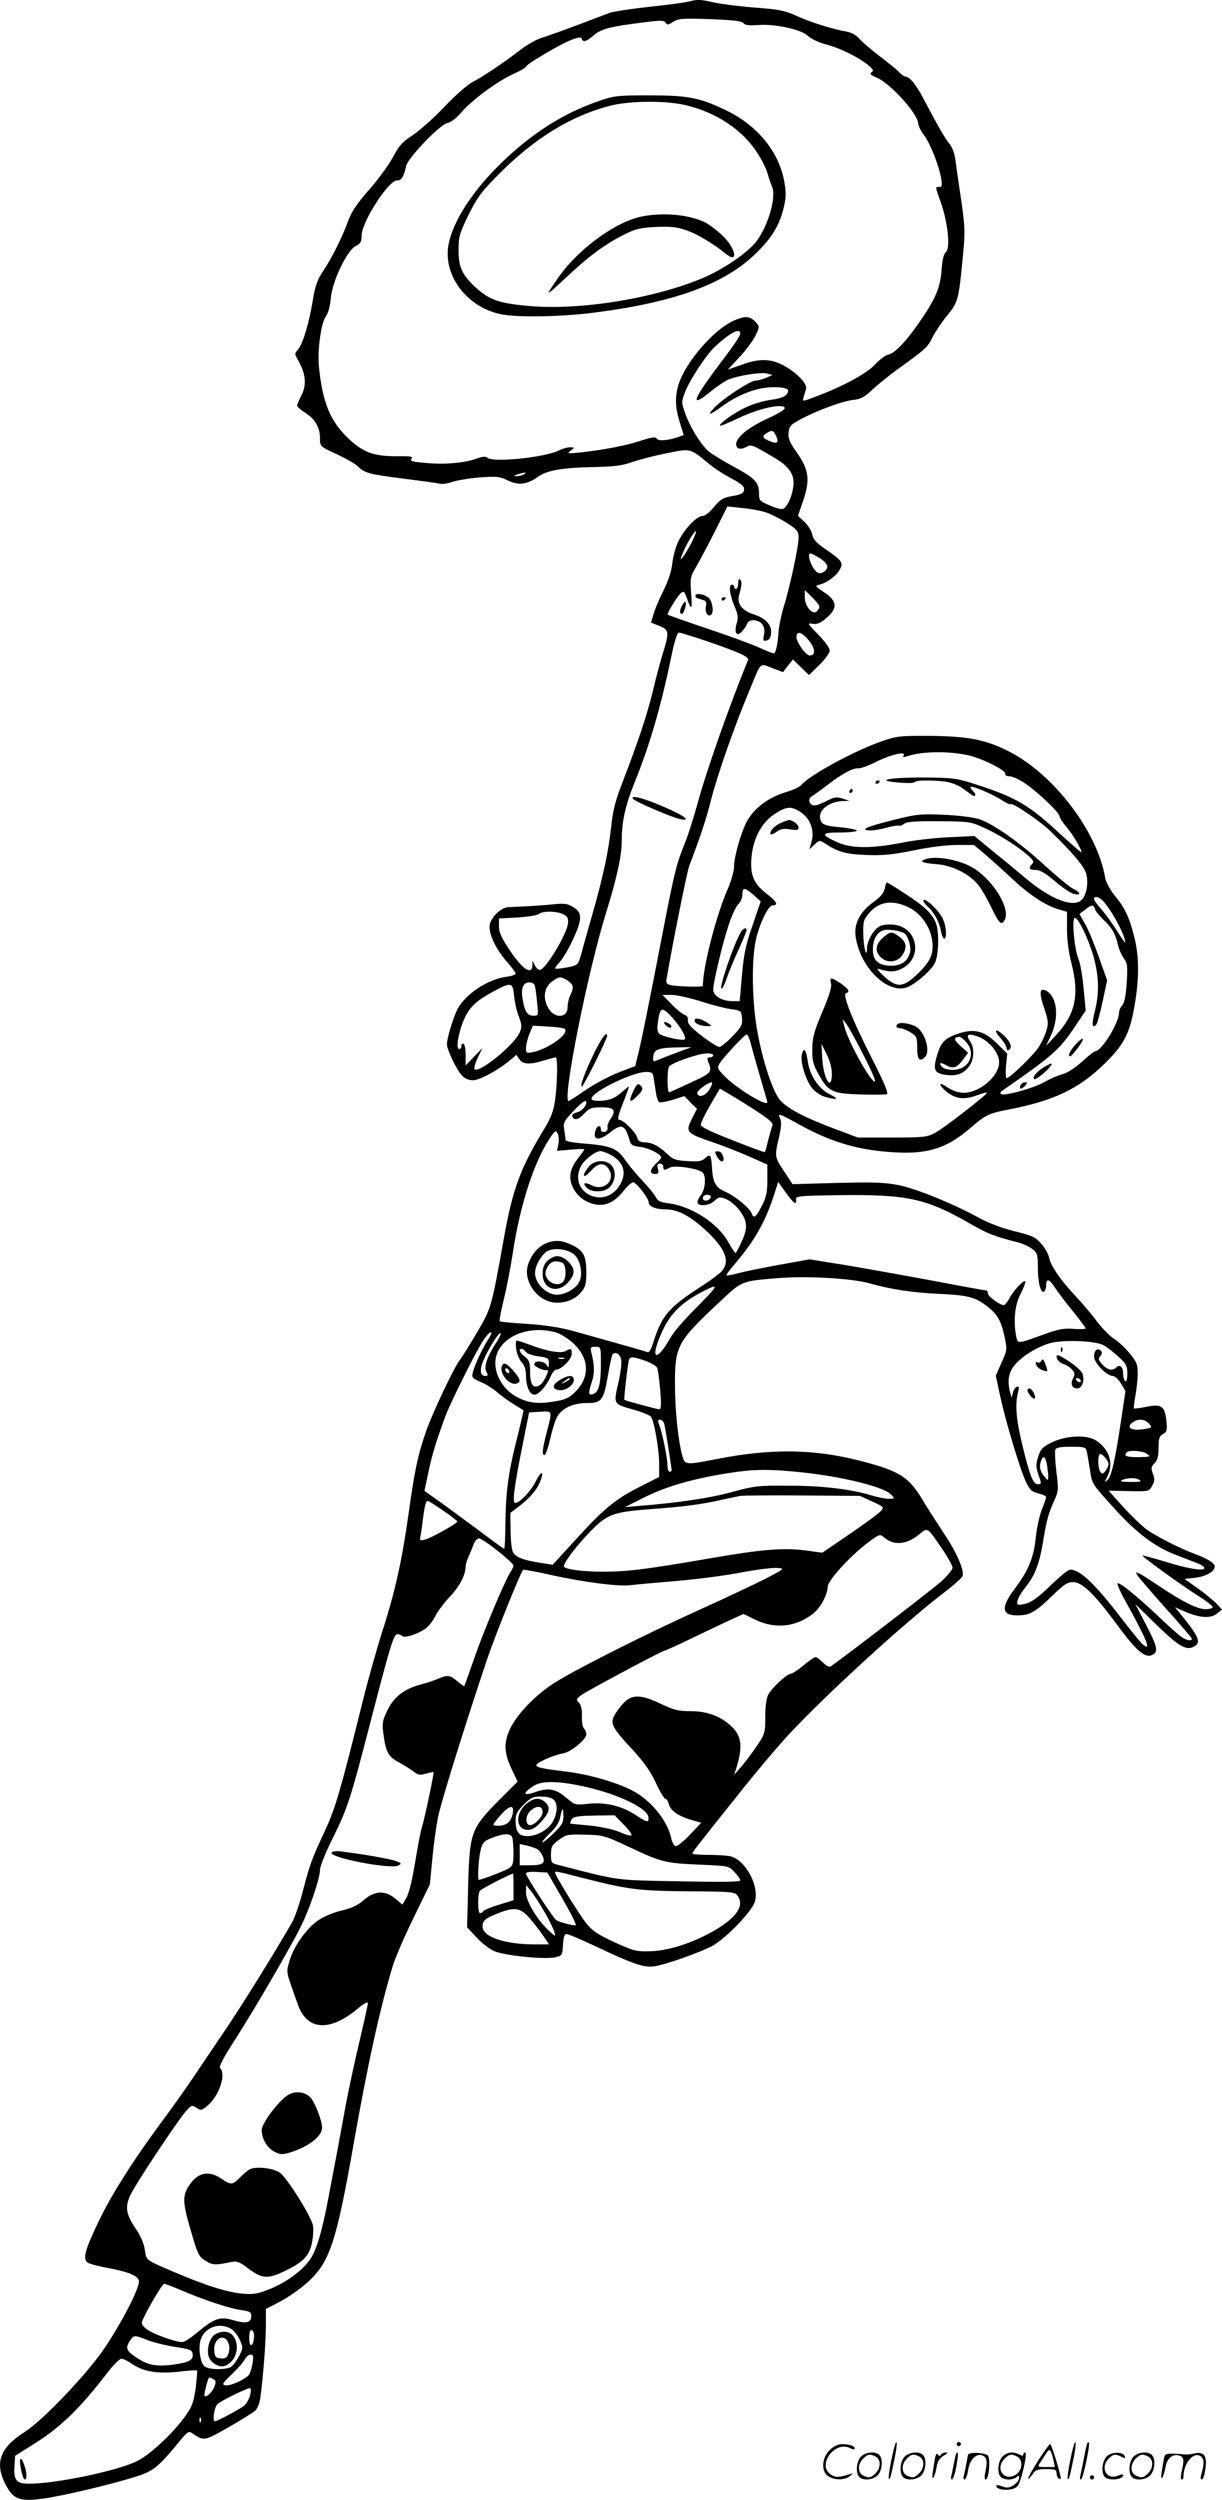 <svg version="1.0" xmlns="http://www.w3.org/2000/svg"
  viewBox="0 0 587.282 1200.576"
 preserveAspectRatio="xMidYMid meet">
<g transform="translate(-0.218,1200.806) scale(0.1,-0.1)"
fill="#000000" stroke="none">
<path d="M3309 12000 c-19 -5 -104 -16 -188 -25 -85 -9 -170 -22 -190 -29 -20
-8 -92 -35 -161 -61 -69 -26 -145 -53 -169 -60 -23 -8 -68 -33 -100 -58 -74
-57 -168 -121 -226 -152 -26 -13 -87 -67 -137 -120 -49 -52 -118 -113 -152
-136 -51 -33 -67 -52 -95 -105 -19 -36 -70 -106 -114 -156 -59 -67 -85 -106
-102 -152 -28 -77 -77 -176 -122 -243 -26 -40 -37 -70 -48 -140 -18 -110 -48
-208 -71 -234 -17 -19 -17 -21 4 -57 34 -61 38 -114 13 -162 -11 -22 -21 -45
-21 -50 0 -5 18 -21 40 -35 47 -30 70 -70 70 -122 0 -39 0 -39 80 -76 45 -21
89 -46 100 -57 34 -34 58 -40 217 -60 87 -11 168 -22 179 -25 12 -3 39 1 61 9
21 7 80 17 130 21 83 6 97 5 137 -15 51 -24 92 -19 145 19 42 30 116 43 266
46 101 2 142 8 186 24 31 11 104 30 163 42 120 24 112 26 206 -51 25 -21 73
-52 108 -70 50 -27 62 -38 60 -54 -2 -17 -13 -23 -55 -30 -45 -8 -58 -15 -89
-52 -21 -27 -44 -44 -56 -44 -28 0 -89 -65 -117 -125 -13 -27 -25 -74 -28
-104 -4 -36 -19 -83 -43 -131 -21 -41 -42 -92 -48 -114 l-11 -38 40 -16 c47
-18 48 -30 18 -128 -12 -38 -34 -120 -49 -184 -30 -122 -71 -243 -145 -436
-35 -90 -48 -139 -55 -212 -13 -122 -39 -243 -90 -422 -23 -80 -48 -168 -55
-196 -15 -51 -15 -51 -67 -62 -29 -5 -55 -8 -57 -6 -3 2 5 14 17 27 37 39 102
175 102 213 0 28 -6 38 -32 55 -29 18 -42 20 -108 13 -41 -4 -100 -8 -130 -9
-30 -2 -65 -3 -77 -4 -33 -2 -80 -47 -87 -83 -8 -40 27 -116 84 -181 22 -25
40 -49 40 -55 0 -5 -20 -12 -45 -15 -91 -13 -197 -84 -235 -157 -20 -40 -50
-139 -50 -167 0 -26 47 -124 72 -150 14 -15 33 -23 53 -23 32 0 121 48 178 96
l31 26 14 -21 c17 -25 50 -27 118 -6 27 8 52 15 57 15 10 0 8 -122 -3 -205 -8
-56 -20 -86 -59 -150 -107 -176 -145 -279 -186 -507 -62 -346 -61 -341 -132
-462 -36 -61 -72 -118 -79 -127 -25 -28 -132 -253 -164 -344 -39 -113 -55
-186 -85 -402 -31 -219 -64 -370 -125 -558 -26 -82 -69 -233 -94 -335 -106
-426 -132 -516 -178 -615 -68 -146 -76 -168 -109 -294 -16 -63 -40 -133 -53
-155 -85 -148 -243 -402 -324 -521 -52 -77 -121 -179 -154 -228 -32 -48 -96
-138 -142 -200 -146 -197 -248 -358 -313 -494 -63 -133 -74 -172 -50 -191 6
-5 48 -17 93 -25 107 -20 154 -40 154 -66 0 -43 -110 -247 -191 -356 -100
-132 -282 -319 -360 -368 -115 -73 -142 -144 -94 -243 39 -79 68 -91 182 -76
97 13 324 67 449 106 85 27 108 46 215 177 33 39 39 43 55 31 57 -38 56 -38
173 28 61 35 119 71 130 81 11 10 22 38 25 66 14 108 25 253 26 335 l0 87 69
36 c38 20 97 61 130 91 109 99 139 189 226 684 67 378 126 644 186 840 11 36
55 138 98 226 l79 162 12 123 c6 68 19 158 27 199 14 72 145 491 240 770 39
114 157 406 169 419 2 2 59 -8 126 -23 160 -36 331 -58 388 -51 25 3 124 12
220 20 96 8 237 26 313 41 75 14 154 24 175 22 37 -3 36 -3 -55 -51 -51 -26
-193 -93 -315 -148 -265 -120 -581 -279 -695 -349 -96 -60 -186 -153 -221
-228 -30 -66 -27 -117 12 -196 l26 -54 -94 -94 c-131 -133 -137 -152 -144
-409 l-5 -197 44 -47 c24 -27 63 -57 86 -67 49 -22 239 -41 293 -30 34 8 35 9
38 60 2 35 7 52 16 52 8 0 65 -24 127 -53 199 -94 246 -110 298 -102 51 8 206
62 272 95 65 34 194 166 209 215 23 77 -47 204 -121 219 -17 3 -65 6 -105 6
-41 0 -74 3 -74 6 0 7 15 27 218 281 84 106 196 239 249 295 174 187 546 527
735 672 49 37 92 75 96 84 10 26 -27 113 -87 202 -31 47 -74 114 -96 150 -73
125 -115 152 -303 201 -227 59 -433 62 -700 9 -145 -28 -149 -28 -161 18 -20
75 -34 210 -35 337 -1 188 11 210 210 396 114 108 107 104 288 119 136 11 349
-1 436 -25 107 -30 207 -45 340 -51 144 -7 176 -17 239 -70 40 -34 56 -65 72
-140 12 -57 11 -62 -16 -121 l-27 -62 21 -98 c27 -124 95 -351 124 -412 18
-38 28 -48 60 -55 20 -5 37 -13 37 -17 0 -5 -9 -32 -21 -61 -11 -29 -25 -90
-29 -136 -10 -96 -37 -160 -104 -248 -64 -86 -60 -124 15 -124 59 0 86 15 164
90 58 57 77 70 103 70 45 0 101 -54 213 -205 94 -128 136 -163 171 -144 28 15
22 40 -33 146 l-51 98 103 -101 c105 -102 142 -124 179 -104 36 19 25 46 -58
149 l-33 40 44 -19 c72 -32 127 -36 157 -12 l25 20 -25 27 c-14 15 -54 48 -90
74 l-65 46 53 6 c52 7 92 30 92 54 0 16 -33 37 -95 60 -71 26 -183 83 -231
117 -23 17 -74 65 -113 108 l-71 79 97 -2 c96 -2 97 -2 112 25 13 22 14 33 4
58 -10 27 -9 34 8 51 14 14 19 33 19 74 0 45 4 56 21 66 19 9 21 18 17 61 -7
73 -24 85 -95 70 -31 -6 -58 -10 -61 -8 -2 2 1 30 7 62 6 32 11 80 11 107 0
43 -5 55 -41 98 -22 26 -56 58 -75 69 -19 12 -55 49 -81 83 -25 34 -72 89
-103 122 -71 75 -119 145 -126 184 -4 17 -20 47 -38 66 -27 32 -43 39 -128 60
-58 14 -127 40 -170 64 -135 73 -304 141 -390 158 -67 13 -124 14 -295 10
l-212 -6 -40 61 c-46 68 -47 72 -25 164 11 49 13 74 5 91 -13 27 -6 25 93 -30
156 -86 285 -123 456 -133 161 -10 254 20 366 117 73 63 87 70 186 89 219 43
335 99 460 221 92 90 120 144 143 279 22 125 22 232 0 322 -25 100 -45 144
-94 203 -23 28 -43 65 -47 85 -36 220 -242 493 -455 605 -114 60 -200 77 -384
79 -150 1 -165 -1 -238 -27 -132 -46 -348 -164 -385 -210 -8 -9 -39 -23 -69
-32 -88 -26 -159 -79 -193 -145 -28 -54 -60 -168 -60 -212 0 -22 -13 -69 -29
-106 -57 -129 -121 -379 -121 -469 0 -6 -118 -3 -148 3 -27 5 -30 10 -26 33
35 202 98 510 108 539 57 150 80 219 106 321 29 115 112 352 185 526 57 138
47 128 108 105 l52 -20 24 31 24 30 38 -37 39 -38 50 49 c28 27 50 58 50 69 0
11 -25 46 -56 77 -52 53 -54 56 -26 51 21 -3 37 4 61 24 62 52 59 85 -11 131
-40 27 -40 27 -15 34 37 10 80 43 96 73 17 32 9 43 -70 97 -43 29 -58 46 -63
69 -3 18 -20 45 -38 62 l-31 29 18 52 c43 118 38 166 -27 257 -31 44 -39 64
-36 91 3 29 10 38 53 61 79 43 203 89 255 95 39 4 57 14 96 51 27 25 85 72
129 103 130 94 135 99 160 150 14 26 45 73 71 104 51 63 54 74 74 285 11 114
10 138 -8 265 -12 77 -24 164 -28 193 -4 33 -15 63 -29 80 -21 25 -50 75 -128
222 -32 61 -64 100 -82 100 -7 0 -20 9 -31 21 -10 11 -53 46 -94 77 -41 31
-85 69 -98 84 -14 17 -38 30 -60 34 -65 11 -175 45 -242 76 -55 25 -84 31
-191 39 -70 5 -159 16 -199 24 -79 17 -80 17 -131 5z m266 -103 c7 -10 27 -12
72 -9 82 6 208 -22 239 -53 13 -13 51 -31 85 -40 67 -17 156 -61 204 -100 24
-20 27 -26 16 -34 -11 -7 -5 -13 25 -26 65 -27 197 -173 199 -220 1 -12 13
-37 28 -56 30 -40 71 -144 82 -206 6 -36 4 -43 -9 -43 -20 0 -21 7 10 -81 32
-94 44 -214 22 -232 -11 -8 -17 -37 -21 -88 -6 -85 -31 -142 -116 -262 -60
-85 -110 -136 -140 -142 -12 -2 -42 -24 -64 -48 -42 -45 -160 -108 -291 -156
-58 -22 -58 -22 -52 -1 3 11 9 29 12 40 8 26 -51 85 -118 118 -58 28 -111 28
-192 -2 l-66 -23 56 60 c31 33 65 79 77 103 20 42 20 44 3 63 -29 32 -52 34
-110 8 -97 -45 -230 -200 -263 -306 -18 -60 -16 -108 6 -181 l19 -61 -21 -8
c-49 -18 -100 -23 -108 -10 -6 10 -22 8 -76 -9 -72 -24 -182 -45 -293 -57 -60
-6 -64 -6 -45 9 20 15 20 15 -3 16 -13 0 -35 -6 -51 -14 -67 -35 -322 -61
-347 -36 -7 7 -24 6 -53 -5 -60 -21 -156 -29 -245 -20 -62 5 -75 9 -66 20 9
10 -3 13 -62 12 -117 -1 -166 16 -237 81 -91 85 -128 173 -146 348 -8 79 10
212 34 244 11 16 20 49 23 85 6 80 77 229 119 251 24 12 29 21 29 50 0 67 134
273 173 266 17 -3 31 20 41 69 8 38 162 199 198 206 18 4 44 24 69 53 49 58
176 151 251 184 31 14 58 29 59 35 6 14 162 106 216 127 35 14 48 15 51 6 6
-19 22 -14 57 16 35 31 80 43 244 63 78 10 94 10 102 -2 7 -12 13 -11 36 4 25
16 45 18 178 13 110 -4 153 -9 160 -19z m-15 -1492 c0 -8 -35 -61 -78 -117
-149 -196 -171 -246 -69 -164 31 26 72 53 89 61 50 20 157 37 187 29 l26 -7
-30 -13 c-16 -7 -40 -13 -52 -14 -25 0 -156 -86 -197 -129 -39 -41 -25 -39 34
4 68 50 146 83 212 91 56 7 108 0 108 -14 -1 -23 -25 -36 -81 -44 -35 -4 -91
-21 -124 -37 -57 -27 -130 -79 -122 -87 2 -3 42 14 88 36 92 44 203 70 221 52
8 -8 -16 -24 -83 -55 -91 -42 -149 -90 -149 -122 0 -22 20 -28 46 -15 27 15
27 15 134 -48 78 -45 104 -86 94 -147 -8 -48 -30 -94 -49 -101 -7 -3 -36 4
-64 17 -48 20 -51 23 -51 59 0 51 -19 71 -120 126 -47 25 -99 57 -117 70 -37
28 -94 118 -119 190 -17 49 -17 53 0 98 23 60 104 183 147 222 74 67 119 90
119 59z m172 -490 c15 -33 5 -41 -32 -25 -34 14 -38 25 -12 39 25 15 31 13 44
-14z m-1212 -185 c-8 -5 -24 -9 -35 -9 -16 1 -16 2 5 9 35 11 48 11 30 0z
m1167 -184 c23 -8 67 -31 98 -50 50 -33 55 -39 55 -72 0 -42 -42 -236 -72
-333 -11 -36 -22 -88 -24 -115 -4 -63 -14 -106 -23 -106 -5 0 -37 13 -73 29
-35 16 -147 57 -249 91 -101 34 -186 64 -188 66 -5 5 46 89 63 103 13 11 17 9
26 -15 25 -71 30 -69 24 11 -6 77 -5 82 26 135 17 30 58 106 90 170 l58 116
74 -8 c41 -4 93 -14 115 -22z m-361 -143 c-13 -26 -32 -57 -40 -68 -15 -19
-16 -18 -5 10 14 40 60 118 66 112 2 -3 -7 -27 -21 -54z m612 -73 c18 -11 36
-27 39 -37 7 -19 -22 -44 -43 -36 -26 10 -59 93 -36 93 4 0 22 -9 40 -20z m2
-235 c0 -6 -5 -16 -12 -23 -20 -20 -58 24 -58 67 l0 35 35 -34 c19 -19 35 -39
35 -45z m-530 -170 c153 -53 194 -72 187 -88 -85 -205 -201 -534 -242 -686
-19 -69 -46 -155 -61 -191 -39 -97 -49 -133 -99 -390 -72 -374 -114 -581 -128
-633 l-12 -49 -79 -30 c-44 -17 -115 -55 -158 -84 -43 -30 -81 -54 -83 -54
-32 0 90 615 180 905 51 163 75 273 75 340 0 96 17 174 60 280 74 182 130 373
180 618 14 67 27 107 35 107 7 0 72 -20 145 -45z m482 4 c29 -36 30 -69 2 -69
-19 0 -64 63 -64 89 0 32 27 24 62 -20z m763 -548 c64 -14 181 -72 178 -88 -2
-8 7 -13 20 -13 13 0 43 -13 68 -29 59 -38 170 -142 173 -162 1 -9 16 -33 34
-53 29 -33 72 -106 72 -121 0 -4 -42 33 -94 80 -158 147 -219 183 -411 245
-93 30 -110 33 -245 34 -172 1 -252 -14 -130 -24 41 -4 77 -3 78 2 5 11 116
10 165 -1 20 -5 47 -16 60 -25 12 -9 32 -23 45 -32 25 -19 30 -4 6 20 -8 9
-11 16 -5 16 20 0 113 -41 148 -65 20 -13 40 -22 44 -19 11 6 143 -84 189
-129 113 -110 168 -176 174 -211 9 -45 -1 -95 -22 -118 -37 -42 -148 -1 -268
100 -38 32 -109 91 -159 131 l-90 74 -125 -6 c-69 -3 -171 -15 -228 -27 -143
-28 -242 -27 -308 4 -80 37 -77 46 15 46 45 0 81 4 81 9 0 4 -31 11 -69 15
-87 8 -100 13 -107 42 -10 41 43 83 108 85 l33 1 -34 11 c-28 9 -40 7 -75 -11
-22 -12 -49 -22 -59 -22 -26 0 -35 31 -13 44 10 6 44 31 75 54 67 53 126 84
149 80 9 -1 46 12 82 30 72 36 149 54 135 32 -6 -9 -2 -10 16 -4 74 24 194 26
294 5z m-804 -274 c45 -30 66 -86 52 -139 l-11 -39 25 23 c23 22 24 22 51 5
62 -41 98 -51 198 -55 81 -3 124 1 227 22 76 16 159 26 208 26 l82 0 56 -47
c31 -27 91 -81 134 -121 83 -77 158 -125 220 -142 l37 -11 0 -83 c0 -51 8
-113 21 -162 40 -155 20 -248 -77 -351 l-45 -48 21 44 c44 89 34 192 -20 221
-32 17 -35 -10 -9 -85 19 -58 21 -71 10 -107 -7 -23 -23 -57 -36 -77 -23 -38
-140 -151 -155 -151 -4 0 -6 27 -3 59 l6 59 -46 45 c-62 63 -109 76 -183 53
-69 -22 -89 -41 -108 -105 -21 -70 -14 -87 40 -95 53 -7 85 4 113 40 25 32 28
90 5 122 -22 32 -10 39 38 22 53 -19 102 -78 102 -123 0 -67 -93 -147 -170
-147 -26 0 -52 9 -77 25 -44 31 -49 17 -7 -19 44 -36 86 -41 148 -18 29 11 50
16 47 11 -12 -18 -208 -170 -248 -191 -39 -21 -55 -23 -207 -23 l-165 0 -115
43 c-145 55 -223 96 -259 137 -36 42 -86 194 -111 341 -24 138 -26 328 -6 425
17 78 60 169 81 169 30 0 21 18 -30 57 -64 50 -80 93 -70 185 10 85 49 156
109 196 57 38 81 40 127 9z m-227 -397 l34 -31 -39 -115 c-33 -93 -42 -138
-51 -239 l-11 -125 -34 0 c-51 0 -93 25 -93 55 0 35 45 225 76 316 14 42 34
85 44 94 11 10 20 31 20 47 0 36 11 35 54 -2z m1682 -32 c45 -51 104 -164 104
-197 0 -3 -19 23 -41 59 -23 36 -57 82 -75 103 -19 20 -34 42 -34 47 0 18 26
11 46 -12z m-41 -37 c3 -10 21 -32 40 -50 39 -35 59 -70 70 -121 4 -19 17 -48
28 -64 18 -25 19 -38 14 -118 -4 -61 -11 -96 -21 -107 -9 -10 -16 -26 -16 -37
0 -48 -84 -184 -113 -184 -5 0 -34 -22 -64 -50 -31 -28 -70 -54 -92 -60 -21
-5 -62 -23 -92 -40 -55 -30 -195 -68 -207 -56 -3 4 -2 10 4 14 250 173 278
198 358 318 l46 69 -10 105 c-5 58 -16 122 -25 143 -20 48 -33 197 -17 197 18
0 71 -114 93 -198 23 -92 24 -165 3 -250 -16 -62 -13 -85 6 -66 5 5 19 55 31
111 l22 103 -38 107 c-21 60 -50 131 -66 160 l-29 52 27 20 c32 26 40 26 48 2z
m-2555 -24 c20 -10 24 -20 22 -43 -6 -54 -109 -224 -136 -224 -7 0 -18 10 -24
23 l-11 22 0 -22 c-2 -51 -48 -21 -110 73 -39 58 -51 85 -51 113 l0 38 91 5
c50 3 96 11 102 17 15 15 86 14 117 -2z m43 -341 c4 -9 0 -28 -8 -43 -8 -15
-15 -43 -15 -61 0 -56 -67 -57 -95 -1 -26 49 -16 99 24 126 30 21 35 21 61 8
15 -8 30 -21 33 -29z m-179 -8 c3 -13 7 -49 10 -80 6 -57 6 -58 -19 -58 -27 0
-40 18 -50 73 -11 55 0 87 30 87 18 0 26 -6 29 -22z m-101 -43 c3 -31 13 -76
23 -100 14 -37 15 -49 4 -75 -25 -59 -195 -198 -217 -177 -4 4 3 29 15 55 l23
47 -41 -42 -40 -42 0 49 c0 27 -4 52 -10 55 -5 3 -10 -1 -10 -9 0 -9 -5 -16
-11 -16 -17 0 -4 79 22 139 26 61 58 92 140 136 89 48 95 47 102 -20z m894
-25 c52 -17 118 -34 146 -38 51 -7 52 -8 55 -44 3 -32 -3 -43 -46 -87 -26 -28
-55 -51 -63 -51 -8 0 -46 24 -84 53 -52 40 -69 59 -67 75 2 13 -4 22 -15 26
-11 3 -39 26 -63 51 l-44 45 43 0 c24 0 86 -14 138 -30z m-134 -79 c41 -45 71
-98 59 -105 -12 -7 -103 13 -120 26 -10 9 -13 24 -8 56 10 75 19 78 69 23z
m-517 -54 c24 -23 -77 -96 -153 -112 -30 -6 -33 -5 -33 19 0 14 7 44 16 67
l17 41 73 -4 c40 -2 76 -7 80 -11z m894 -69 c6 -24 26 -96 45 -161 19 -64 35
-119 35 -122 0 -25 -152 68 -209 128 -32 34 -33 37 -19 60 24 35 119 137 129
137 4 0 13 -19 19 -42z m1035 6 c51 -56 14 -134 -63 -134 -21 0 -43 5 -50 12
-22 22 -12 27 18 10 34 -19 51 -13 84 32 l21 28 -37 33 c-33 30 -34 41 -5 44
4 1 19 -11 32 -25z m-1395 -53 c-41 -15 -83 -32 -93 -36 -16 -7 -18 -4 -15 21
3 33 28 41 128 42 l55 1 -75 -28z m180 -11 c0 -5 -7 -10 -16 -10 -11 0 -14 -5
-10 -16 22 -56 22 -57 -80 -104 -53 -25 -101 -46 -105 -48 -11 -4 -12 108 -1
124 10 17 142 63 180 63 17 1 32 -3 32 -9z m-286 -112 c3 -18 8 -50 11 -70 3
-21 10 -40 15 -43 6 -3 35 2 65 11 l56 18 30 -31 31 -30 -21 -41 c-37 -72 -34
-75 103 -122 45 -15 120 -45 169 -66 l87 -39 0 -73 c0 -58 -5 -83 -25 -122
-29 -58 -41 -67 -50 -40 -8 25 -81 85 -128 105 -45 19 -59 44 -63 114 -4 64
-8 70 -34 46 -15 -14 -32 -17 -85 -13 -56 3 -69 8 -97 35 -42 39 -72 54 -109
55 -22 1 -31 7 -35 24 -6 24 -67 84 -85 84 -12 0 -7 20 26 103 12 31 21 57 19
57 -2 0 -19 -14 -39 -32 -27 -23 -49 -32 -84 -36 -28 -2 -51 0 -55 6 -17 27
190 131 261 132 29 0 33 -4 37 -32z m269 -50 c-19 -33 -53 -44 -60 -21 -4 12
51 53 70 53 5 0 0 -15 -10 -32z m225 -106 c64 -42 82 -58 76 -71 -4 -9 -12
-40 -20 -69 -7 -30 -14 -55 -16 -57 -2 -2 -72 24 -155 57 -108 42 -153 64
-153 75 0 9 21 51 46 95 l46 78 46 -27 c26 -15 84 -51 130 -81z m-818 42 c0
-18 -23 -43 -45 -48 -15 -4 -25 -12 -23 -18 8 -23 29 -19 57 11 26 28 35 31
85 31 62 0 71 -14 41 -58 -9 -12 -15 -29 -13 -39 2 -10 -4 -19 -14 -21 -11 -2
-18 3 -18 12 0 21 -16 21 -24 0 -20 -52 13 -59 69 -14 55 43 70 37 92 -35 7
-26 14 -31 53 -35 40 -5 99 -35 100 -51 0 -3 -11 -16 -25 -29 -30 -28 -32 -50
-5 -50 17 0 19 5 14 25 -5 19 -2 25 10 25 9 0 16 -7 16 -15 0 -18 5 -19 32 -4
23 12 132 -4 156 -23 19 -17 15 -82 -9 -112 -11 -14 -17 -30 -14 -36 11 -17
58 -11 81 11 21 19 26 20 54 9 41 -17 88 -72 96 -114 4 -26 0 -49 -19 -90 -14
-31 -28 -56 -30 -56 -3 0 -19 25 -36 55 -50 89 -176 170 -285 184 -40 5 -53
11 -62 30 -7 13 -36 49 -66 80 -29 31 -67 77 -84 102 -36 53 -71 66 -205 76
-47 4 -79 10 -79 17 0 6 -3 28 -6 48 -6 33 -2 41 41 87 43 46 65 61 65 45z
m-134 -199 l-7 -34 66 6 c36 3 65 4 65 1 0 -3 -13 -22 -30 -43 -39 -49 -47
-93 -25 -139 22 -45 64 -76 114 -83 48 -7 89 14 131 67 17 22 38 40 45 40 15
0 75 -77 75 -97 0 -19 34 -33 81 -33 57 0 113 -29 187 -95 101 -92 126 -155
81 -204 -12 -13 -65 -51 -118 -85 -133 -87 -170 -130 -207 -249 -14 -44 -21
-56 -33 -52 -15 6 -89 27 -351 100 -65 18 -136 29 -223 35 -71 4 -131 10 -133
13 -3 2 6 49 19 103 14 55 32 151 42 214 35 240 106 458 188 574 18 25 21 26
29 11 6 -9 7 -32 4 -50z m247 -51 c67 -34 84 -89 47 -149 -75 -121 -251 -32
-185 94 15 29 69 71 93 71 7 0 27 -7 45 -16z m888 -233 c6 -2 9 5 7 15 -3 18
8 19 192 22 342 5 431 -14 647 -138 81 -47 115 -60 229 -89 23 -6 53 -20 68
-32 24 -19 26 -27 26 -89 0 -73 14 -125 30 -115 5 3 10 17 10 31 0 35 16 30
43 -13 14 -21 52 -72 86 -113 33 -41 61 -78 61 -82 0 -3 -26 -4 -57 -2 -47 4
-74 -1 -143 -26 -130 -47 -126 -47 -134 -10 -14 72 -7 149 19 200 14 27 25 55
25 62 0 18 -55 -38 -76 -78 -10 -19 -23 -34 -28 -34 -18 0 -76 42 -76 56 0 8
-3 14 -6 14 -4 0 -127 22 -273 50 -146 27 -336 61 -422 75 l-156 25 -139 -25
c-77 -14 -166 -32 -198 -40 -32 -9 -61 -14 -63 -12 -2 2 14 24 35 48 97 113
149 202 192 332 l22 69 35 -49 c18 -26 39 -50 44 -52z m-403 27 c-7 -19 -38
-22 -38 -4 0 10 9 16 21 16 12 0 19 -5 17 -12z m11 -445 c-7 -10 -50 -55 -95
-100 -45 -45 -95 -103 -110 -130 -74 -130 -101 -98 -34 42 36 74 86 124 170
170 73 39 88 43 69 18z m-755 -204 c21 -6 58 -29 82 -51 77 -71 83 -158 16
-229 -29 -31 -48 -41 -91 -49 -87 -16 -133 -12 -189 16 -81 40 -127 133 -103
206 31 93 160 142 285 107z m-324 -31 c-28 -42 -67 -125 -75 -160 -7 -26 -3
-29 37 -47 25 -10 60 -32 79 -49 19 -16 54 -42 79 -57 25 -15 46 -29 48 -30 1
-1 -14 -67 -34 -146 -40 -160 -52 -253 -53 -411 -1 -60 -3 -108 -6 -108 -3 0
-51 35 -108 78 -57 42 -142 105 -189 139 l-86 61 20 94 c18 85 36 143 82 268
24 63 140 297 176 353 16 26 35 47 41 47 6 0 1 -15 -11 -32z m39 -15 c-46 -70
-62 -118 -50 -142 10 -17 9 -21 -4 -21 -25 0 -29 27 -10 73 20 51 76 140 83
133 3 -3 -6 -23 -19 -43z m2916 -15 c17 -9 49 -34 73 -56 37 -34 42 -44 42
-81 0 -26 -4 -40 -10 -36 -5 3 -10 19 -10 35 0 33 -16 48 -33 31 -18 -18 -42
-13 -67 14 -19 21 -21 27 -10 40 9 11 10 19 2 27 -15 15 -32 1 -32 -29 0 -30
61 -93 90 -93 10 0 27 -16 40 -37 l21 -36 -21 -141 c-30 -199 -46 -266 -65
-285 -16 -15 -16 -14 -1 16 32 63 9 133 -56 174 -46 28 -144 23 -213 -11 -42
-21 -52 -32 -63 -67 -12 -37 -12 -49 1 -88 15 -43 15 -45 -3 -45 -23 0 -39 41
-75 190 -29 120 -35 192 -21 249 7 27 6 33 -5 29 -7 -2 -16 -15 -19 -29 l-6
-24 -7 25 c-15 57 -8 98 24 135 36 41 100 81 162 101 57 19 221 14 262 -8z
m-2415 -92 c0 -91 -10 -133 -35 -142 -25 -10 -27 1 -10 53 16 45 15 83 -2 151
-4 19 -1 22 21 22 26 0 26 0 26 -84z m98 18 c2 -17 -4 -61 -12 -98 -26 -112
-28 -110 64 -136 44 -12 84 -28 90 -35 16 -19 40 -158 40 -229 l0 -61 -92 -47
c-115 -57 -174 -105 -311 -256 l-109 -119 -56 9 c-84 13 -121 27 -134 51 -7
12 -12 60 -12 106 l-1 83 35 27 c54 40 90 81 106 119 24 57 9 61 -19 6 -25
-49 -77 -104 -99 -104 -15 0 -4 81 35 275 l32 160 53 3 c61 4 59 7 32 -98 -22
-83 -24 -110 -11 -110 5 0 17 33 26 72 9 40 23 88 32 106 21 45 77 72 147 72
70 0 79 13 100 133 8 48 18 92 21 98 13 21 40 4 43 -27z m115 -1 c27 -10 52
-24 57 -33 4 -8 11 -57 15 -108 6 -69 5 -92 -5 -92 -9 0 -159 40 -167 45 -4 2
17 178 22 193 6 16 21 15 78 -5z m92 -305 c6 -26 35 -209 35 -220 0 -5 -4 -8
-10 -8 -5 0 -10 13 -10 29 0 35 -24 155 -39 194 -8 22 -8 27 4 27 8 0 17 -10
20 -22z m2329 3 c17 -19 16 -20 -29 -27 -56 -8 -82 8 -51 32 27 20 60 18 80
-5z m-299 -133 c3 -13 9 -52 15 -86 11 -72 6 -65 119 -190 107 -118 195 -184
296 -222 44 -17 92 -36 108 -42 15 -6 27 -15 27 -21 0 -16 -84 -2 -194 33 -55
16 -101 29 -103 27 -4 -4 196 -149 280 -201 31 -20 57 -41 57 -46 0 -6 -15
-10 -34 -10 -39 0 -110 35 -217 107 -41 27 -84 55 -97 62 -21 11 -23 11 -14
-6 6 -10 67 -81 136 -158 69 -77 126 -143 126 -147 0 -13 -24 -9 -50 9 -14 9
-63 53 -110 98 -104 98 -193 170 -197 158 -2 -5 16 -46 41 -90 101 -182 123
-238 81 -203 -9 7 -53 61 -98 119 -132 173 -204 241 -252 241 -9 0 -50 -34
-93 -75 -50 -50 -89 -79 -114 -87 -21 -6 -41 -9 -44 -5 -10 10 5 43 38 84 44
55 66 113 83 217 17 104 25 133 54 198 20 44 21 53 10 138 -6 50 -8 98 -5 106
4 10 24 14 75 14 65 0 71 -2 76 -22z m291 -13 c17 -13 14 -14 -43 -15 -58 0
-73 6 -56 23 12 13 79 7 99 -8z m-186 -49 c0 -7 -7 -21 -15 -32 -13 -16 -16
-17 -25 -4 -11 17 -13 73 -3 84 9 8 43 -30 43 -48z m-296 -3 c3 -21 6 -47 6
-58 -1 -19 -2 -19 -20 4 -20 24 -25 47 -14 75 10 27 21 18 28 -21z m-1198 -34
c201 -19 415 -71 449 -109 18 -20 18 -20 -11 -20 -16 0 -51 7 -79 15 -100 31
-239 48 -400 48 -150 1 -167 -1 -277 -31 -107 -29 -255 -51 -443 -66 l-70 -6
100 50 c104 51 234 88 402 114 111 18 191 19 329 5z m1644 -39 c11 -7 -3 -10
-45 -9 -43 0 -54 3 -40 9 27 12 67 12 85 0z m-1286 -103 c57 -26 58 -28 41
-46 -9 -11 -76 -60 -149 -110 l-132 -90 -80 11 c-107 14 -214 5 -460 -38 -301
-52 -396 -64 -514 -64 -95 0 -173 10 -187 23 -9 9 47 86 113 156 91 97 117
107 299 121 165 12 247 23 345 45 36 8 76 16 90 19 14 2 149 3 300 2 l275 -2
59 -27z m-2062 -44 c38 -25 68 -49 68 -52 -1 -10 -125 -79 -155 -87 -26 -6
-27 -5 -21 22 3 16 8 52 11 79 8 62 14 85 23 85 4 0 37 -21 74 -47z m2397
-182 c28 -41 51 -82 51 -92 0 -9 -24 -38 -52 -64 -40 -36 -438 -342 -532 -409
-8 -6 -21 0 -39 18 -14 14 -30 26 -35 26 -6 0 -32 -18 -58 -40 -27 -22 -54
-40 -61 -40 -18 0 -92 -68 -109 -101 -9 -18 -14 -58 -14 -107 0 -76 -2 -82
-40 -138 -22 -33 -55 -77 -74 -99 l-35 -40 15 49 c23 81 19 130 -16 170 -50
56 -121 86 -206 86 -62 0 -83 5 -145 35 -96 46 -140 47 -181 3 -16 -17 -36
-44 -44 -60 -20 -38 -8 -60 91 -166 54 -59 86 -105 110 -158 19 -41 39 -74 44
-74 6 0 13 -11 17 -25 8 -32 46 -59 108 -77 l48 -14 -55 -58 c-30 -32 -61 -56
-68 -54 -8 3 -16 18 -20 34 -17 86 -96 184 -186 232 -76 40 -211 79 -321 92
-115 14 -142 20 -142 31 0 12 84 49 127 56 38 6 113 67 113 92 0 9 -5 22 -12
29 -6 6 -10 32 -9 58 1 31 -4 53 -14 64 -15 16 -14 19 12 38 31 22 387 212
397 212 4 0 60 25 124 56 64 31 149 71 187 89 l70 32 60 -29 c94 -44 191 -34
273 29 36 27 71 92 72 130 0 31 110 151 199 217 47 35 53 37 69 23 48 -44 112
-38 174 14 39 32 36 34 107 -70z m-2135 -11 c42 -33 76 -65 76 -70 0 -6 -7
-21 -15 -33 -27 -41 -132 -291 -175 -417 -24 -69 -45 -127 -46 -129 -2 -2 -17
8 -34 23 -36 30 -47 31 -92 12 -18 -8 -54 -20 -81 -27 -79 -20 -131 -59 -162
-123 -24 -48 -27 -64 -21 -109 12 -93 23 -115 74 -142 26 -14 58 -34 72 -45
21 -17 31 -18 59 -10 19 5 36 9 37 7 3 -3 -43 -223 -55 -260 -6 -18 -17 -75
-26 -127 -22 -135 -35 -191 -53 -222 l-16 -27 -29 25 c-55 46 -103 44 -162 -7
-23 -21 -56 -36 -99 -46 -36 -8 -85 -28 -111 -45 -58 -38 -121 -126 -141 -196
-17 -59 -20 -45 41 -214 44 -122 153 -128 286 -17 31 26 49 36 49 26 0 -8 -18
-88 -39 -178 -22 -90 -51 -227 -66 -304 -14 -77 -35 -189 -46 -250 -12 -60
-29 -153 -39 -205 -30 -158 -57 -249 -87 -292 -38 -55 -114 -111 -196 -144
-59 -23 -78 -26 -132 -21 -73 7 -175 39 -325 103 -140 60 -134 55 -142 108 -4
30 -20 67 -43 100 -52 76 -55 112 -15 183 43 76 203 316 247 371 34 41 36 42
58 28 22 -15 26 -14 55 10 56 48 90 150 60 180 -7 7 17 52 74 140 91 142 254
421 311 534 44 86 95 237 95 278 0 17 28 86 65 160 66 132 84 189 169 517 108
417 120 455 140 455 7 0 16 -4 21 -9 12 -11 78 10 114 37 14 10 34 36 45 58
10 21 42 64 71 95 47 50 75 103 75 146 0 7 6 27 14 45 8 18 19 45 25 61 6 15
17 27 25 27 8 0 49 -27 90 -60z m383 -1125 c169 -32 335 -106 341 -153 4 -30
-4 -28 -67 13 -66 42 -143 59 -225 50 -59 -6 -62 -5 -101 28 -52 45 -87 51
-152 28 -58 -20 -61 -6 -7 30 36 23 102 25 211 4z m-112 -72 c20 -19 15 -71
-10 -110 -23 -35 -75 -63 -117 -63 -43 0 -58 19 -58 76 0 29 8 44 39 75 34 34
45 39 84 39 29 0 52 -6 62 -17z m-199 -65 c-8 -40 -30 -58 -69 -58 -26 0 -28
2 -16 18 59 77 96 95 85 40z m244 -13 c0 -29 -8 -44 -46 -80 -25 -25 -50 -45
-55 -45 -5 0 11 19 35 43 31 29 46 54 51 80 9 47 15 47 15 2z m290 -40 c24
-24 41 -48 37 -51 -3 -4 -30 3 -58 16 -31 13 -89 25 -143 31 -50 4 -92 9 -93
9 -1 0 0 6 3 14 8 20 25 23 124 25 l86 1 44 -45z m-536 -61 c3 -9 6 -42 6 -75
0 -50 -3 -61 -23 -74 -19 -12 -131 -55 -144 -55 -6 0 -2 85 6 128 10 52 17 59
67 77 52 19 81 18 88 -1z m561 -46 c157 -74 175 -78 340 -85 139 -6 140 -6
167 -36 16 -16 28 -34 28 -40 0 -7 -93 -8 -292 -4 -316 6 -282 1 -580 78 -36
9 -38 11 -38 52 1 37 5 45 38 69 35 26 43 27 127 25 86 -2 95 -5 210 -59z
m-442 -10 c10 -5 22 -21 28 -35 13 -34 -1 -43 -63 -43 l-48 0 0 51 0 51 33 -7
c17 -4 40 -12 50 -17z m122 -238 c40 -69 69 -126 64 -128 -9 -4 -80 15 -94 25
-16 12 -145 210 -145 223 0 7 18 10 52 8 l51 -3 72 -125z m94 100 c219 -56
270 -63 510 -65 206 -1 225 -3 237 -20 36 -49 -3 -107 -117 -172 -103 -58
-216 -94 -303 -96 -65 -2 -80 2 -170 43 -80 37 -106 54 -136 91 -35 44 -150
230 -150 243 0 9 1 9 129 -24z m-329 -44 l0 -64 -69 -21 c-39 -12 -73 -26 -76
-31 -3 -6 -10 -10 -16 -10 -11 0 -12 90 -1 107 6 9 143 80 160 83 1 0 2 -29 2
-64z m150 -122 c23 -40 44 -83 47 -96 6 -22 4 -21 -26 7 -57 52 -111 143 -111
184 l1 36 23 -29 c13 -16 43 -62 66 -102z m-78 -22 c19 -21 49 -59 67 -85 l32
-47 -69 0 c-138 0 -245 34 -250 81 -4 31 11 44 75 69 76 30 105 26 145 -18z
m-1669 -1793 c107 -46 233 -88 288 -95 42 -6 49 -10 49 -29 0 -32 -25 -38 -86
-20 -65 19 -91 10 -174 -59 -30 -25 -62 -46 -72 -46 -31 0 -136 37 -168 60
-21 15 -29 27 -25 39 16 43 97 181 106 181 6 0 42 -14 82 -31z m236 -183 c15
-8 35 -32 45 -54 17 -38 17 -40 -3 -80 -12 -23 -30 -46 -40 -52 -28 -14 -104
-13 -125 3 -23 17 -33 97 -17 135 22 54 86 76 140 48z m114 -41 c-4 -49 -23
-54 -23 -6 0 30 4 41 13 38 6 -2 11 -17 10 -32z m-513 -15 c28 -11 88 -26 133
-33 71 -10 82 -15 85 -33 4 -30 -15 -41 -92 -52 -82 -11 -123 -3 -177 33 -49
32 -55 46 -34 79 21 31 21 31 85 6z m506 -112 c-4 -23 -12 -48 -18 -56 -19
-22 -88 -53 -111 -50 -20 4 -17 9 29 53 29 28 57 60 63 73 7 12 19 22 28 22
13 0 14 -7 9 -42z m-588 3 c57 -41 123 -54 224 -44 51 6 95 9 97 7 2 -2 -1
-39 -6 -83 -9 -63 -17 -89 -44 -127 -55 -83 -178 -198 -241 -227 -99 -47 -389
-107 -515 -107 -63 0 -76 16 -71 87 l3 47 81 51 c134 82 231 176 366 353 27
34 55 62 63 62 9 0 28 -9 43 -19z m401 -80 c12 -8 12 -14 2 -39 -11 -25 -39
-50 -46 -40 -4 7 17 88 23 88 4 0 13 -4 21 -9z m176 -73 c-4 -18 -16 -41 -28
-52 -20 -17 -130 -76 -142 -76 -13 0 -3 69 13 83 16 15 138 75 155 76 5 1 6
-14 2 -31z m-238 -130 c-3 -8 -6 -5 -6 6 -1 11 2 17 5 13 3 -3 4 -12 1 -19z
M2872 11520 c-165 -58 -311 -151 -455 -289 -139 -134 -233 -276 -258 -391 -32
-149 83 -306 250 -341 76 -16 280 -13 435 6 382 47 624 132 776 272 85 79 125
141 147 227 14 58 14 77 4 134 -26 143 -131 270 -283 342 -127 60 -178 70
-368 70 -157 0 -169 -2 -248 -30z m421 -16 c146 -33 274 -116 346 -226 23 -34
46 -81 52 -103 6 -22 16 -50 21 -62 23 -48 -17 -189 -76 -266 -41 -53 -160
-134 -258 -175 -237 -99 -595 -156 -837 -133 -138 12 -187 29 -250 86 -68 62
-85 99 -85 181 0 66 4 80 48 170 43 87 62 112 155 205 166 165 339 271 524
319 93 24 261 26 360 4z M3090 10969 c-127 -24 -307 -155 -404 -293 -67 -96
-65 -96 30 -7 111 105 189 163 279 209 61 31 81 36 160 40 72 3 101 0 146 -16
53 -18 131 -65 191 -114 61 -49 46 29 -18 89 -24 23 -61 51 -81 62 -76 38
-199 50 -303 30z M3550 9207 c0 -15 -4 -27 -10 -27 -5 0 -10 5 -10 10 0 6 -4
10 -10 10 -17 0 -11 -48 11 -101 18 -41 20 -56 12 -84 -14 -45 -1 -67 25 -40
10 11 21 28 25 38 8 22 49 22 71 -1 11 -14 14 -28 10 -51 -6 -29 -4 -33 12
-29 13 2 20 13 22 35 4 40 -28 74 -88 92 -23 7 -47 23 -57 37 -14 23 -15 32
-4 72 8 31 9 48 1 56 -7 7 -10 2 -10 -17z M3345 9150 c-3 -5 1 -12 9 -15 9 -3
23 -7 31 -10 10 -3 14 -12 10 -27 -7 -30 10 -57 26 -41 13 13 4 67 -14 81 -21
16 -55 23 -62 12z M3470 9129 c0 -5 5 -7 10 -4 6 3 10 8 10 11 0 2 -4 4 -10 4
-5 0 -10 -5 -10 -11z M3281 9102 c-13 -25 -14 -42 -2 -42 10 0 25 50 17 57 -2
3 -9 -4 -15 -15z M3044 8172 c8 -13 190 -91 228 -98 58 -11 14 20 -93 65 -90
38 -147 52 -135 33z M2861 6958 c-46 -95 -74 -168 -62 -168 7 0 121 228 121
243 0 25 -23 -4 -59 -75z M4210 8249 c0 -5 5 -7 10 -4 6 3 10 8 10 11 0 2 -4
4 -10 4 -5 0 -10 -5 -10 -11z M4085 8210 c-3 -5 -1 -10 4 -10 6 0 11 5 11 10
0 6 -2 10 -4 10 -3 0 -8 -4 -11 -10z M4288 8068 c-122 -30 -160 -48 -100 -48
15 0 50 6 79 14 28 8 54 11 57 9 3 -3 13 0 22 8 13 11 53 14 168 13 146 -1
153 -2 217 -31 74 -34 157 -86 209 -131 28 -24 33 -33 23 -43 -20 -20 -15 -29
16 -29 21 0 48 -15 93 -54 35 -30 76 -58 91 -61 35 -9 35 7 0 23 -16 6 -77 57
-138 112 -124 114 -247 200 -317 224 -28 9 -99 18 -170 21 -114 5 -132 3 -250
-27z M3753 8055 c-17 -7 -36 -23 -43 -34 -13 -25 -3 -27 28 -5 16 11 34 14 62
9 32 -5 40 -4 40 9 0 14 -29 36 -47 36 -4 -1 -22 -7 -40 -15z M4445 7880 c-26
-10 -9 -17 67 -23 69 -7 148 -46 190 -97 16 -19 44 -67 63 -107 40 -83 50 -92
66 -62 27 51 -49 181 -144 244 -65 43 -191 67 -242 45z M4254 7740 c-5 -21
-21 -41 -55 -65 -64 -46 -93 -103 -85 -163 20 -144 144 -272 240 -248 40 10
127 85 143 123 17 43 19 146 3 188 -17 44 -55 81 -148 141 -45 30 -85 54 -88
54 -2 0 -7 -13 -10 -30z m118 -91 c80 -41 129 -143 107 -225 -7 -26 -29 -57
-65 -91 -70 -69 -102 -71 -165 -12 -27 24 -36 38 -24 34 50 -16 75 -16 109 0
105 50 80 199 -35 212 -27 3 -55 0 -68 -7 -30 -15 -61 -68 -62 -105 -1 -58
-18 6 -18 72 -1 56 2 66 29 97 49 56 113 64 192 25z m-24 -123 c18 -11 34 -66
28 -91 -11 -43 -41 -65 -90 -65 -61 0 -89 24 -89 78 0 52 24 90 60 94 27 3 73
-5 91 -16z M4254 7512 c-38 -30 -48 -60 -30 -88 31 -47 96 -43 121 7 18 33 10
58 -27 83 -28 20 -38 20 -64 -2z M4440 7683 c0 -6 9 -18 20 -28 31 -28 57 -75
64 -117 10 -55 30 -48 23 8 -3 30 -15 58 -34 81 -31 39 -73 71 -73 56z M3996
7285 c4 -17 -8 -58 -42 -137 -40 -95 -48 -124 -48 -178 -1 -54 4 -74 29 -119
47 -86 66 -95 201 -99 63 -2 121 -1 128 1 9 4 -11 53 -70 169 -96 188 -144
310 -126 316 21 7 13 20 -25 47 -47 31 -55 31 -47 0z m155 -342 c35 -67 60
-125 57 -128 -15 -15 -125 181 -147 260 l-10 40 19 -25 c10 -13 47 -80 81
-147z m-151 -90 c0 -91 -40 -29 -46 70 l-4 72 25 -50 c15 -30 25 -67 25 -92z
M4323 7093 c-19 -7 -16 -23 5 -23 9 0 32 -9 50 -20 30 -18 32 -23 32 -75 0
-56 12 -69 38 -43 28 28 -2 124 -46 147 -25 12 -65 20 -79 14z M4809 7025 c17
-20 31 -43 31 -51 0 -8 5 -12 10 -9 18 11 11 36 -19 66 -42 41 -59 36 -22 -6z
M3856 6944 c-9 -35 19 -126 50 -163 14 -17 42 -35 62 -41 60 -16 70 -11 23 12
-54 26 -98 92 -107 160 -8 56 -19 69 -28 32z M3563 7532 c-32 -52 -108 -272
-93 -272 5 0 16 24 26 53 9 28 35 90 56 135 21 46 38 88 38 93 0 15 -15 10
-27 -9z M5169 6989 c-16 -17 -29 -39 -29 -48 1 -11 8 -8 26 14 52 63 55 90 3
34z M5007 6875 c-20 -14 -37 -33 -37 -41 0 -13 5 -12 28 4 34 25 68 62 56 62
-5 0 -26 -11 -47 -25z M4906 6795 c-3 -8 -2 -15 3 -15 5 0 14 7 21 15 10 12
10 15 -3 15 -8 0 -17 -7 -21 -15z M3340 7107 c0 -15 29 -27 65 -27 19 0 19 0
0 14 -34 23 -65 29 -65 13z M3203 7083 c9 -9 20 -13 24 -9 4 4 1 11 -7 16 -25
16 -35 11 -17 -7z M3044 6764 c-23 -49 -15 -56 21 -19 28 27 31 38 12 53 -10
8 -17 0 -33 -34z M3440 6475 c0 -14 21 -45 31 -45 18 0 5 45 -13 48 -10 2 -18
1 -18 -3z M2624 6036 c-37 -16 -69 -55 -84 -101 -24 -73 35 -166 116 -181 50
-9 108 10 138 47 22 26 26 40 26 98 0 79 -14 105 -74 132 -48 22 -80 23 -122
5z m140 -55 c28 -26 40 -92 23 -127 -15 -34 -67 -64 -110 -64 -42 0 -92 43
-102 89 -7 32 12 78 47 113 27 27 108 21 142 -11z M2655 5968 c-32 -17 -45
-39 -45 -78 0 -73 72 -97 122 -41 34 38 35 62 6 95 -28 30 -57 39 -83 24z m49
-24 c19 -7 22 -74 4 -92 -32 -32 -97 10 -82 54 15 42 38 53 78 38z M2831 6404
c-39 -50 -25 -60 17 -13 31 35 63 34 83 -3 28 -52 -28 -101 -84 -73 -36 18
-48 12 -24 -12 22 -22 81 -22 106 1 29 26 36 72 17 101 -24 36 -87 35 -115 -1z
M2483 5529 c3 -23 15 -51 26 -63 14 -15 21 -36 21 -64 0 -52 18 -92 41 -92 21
0 60 45 78 89 8 17 19 31 26 31 25 0 75 51 75 76 0 27 -3 28 -31 13 -23 -12
-91 0 -174 32 -28 10 -54 19 -59 19 -5 0 -6 -18 -3 -41z m47 -14 c7 -8 34 -18
61 -21 45 -6 49 -9 49 -33 -1 -22 -2 -24 -11 -8 -12 20 -59 23 -59 3 0 -12 44
-32 63 -28 12 3 -18 -61 -35 -71 -32 -21 -48 -1 -48 59 0 48 -4 59 -25 76 -25
19 -33 38 -16 38 5 0 14 -7 21 -15z m183 -32 c-7 -2 -19 -2 -25 0 -7 3 -2 5
12 5 14 0 19 -2 13 -5z M2414 5447 c-13 -36 38 -96 72 -83 21 8 17 22 -17 61
-33 37 -47 43 -55 22z m36 -28 c0 -6 -4 -7 -10 -4 -5 3 -10 11 -10 16 0 6 5 7
10 4 6 -3 10 -11 10 -16z M2692 5380 c-37 -23 -38 -43 -3 -48 30 -5 71 24 71
48 0 26 -26 26 -68 0z m48 5 c0 -2 -10 -9 -22 -15 -22 -11 -22 -10 -4 4 21 17
26 19 26 11z M5101 5524 c0 -11 3 -14 6 -6 3 7 2 16 -1 19 -3 4 -6 -2 -5 -13z
M5080 5493 c0 -15 15 -30 36 -37 12 -4 29 -15 38 -25 14 -16 15 -23 6 -41 -15
-28 -6 -50 19 -50 23 0 37 36 26 70 -4 11 -30 36 -58 55 -52 35 -67 41 -67 28z
m115 -113 c3 -5 2 -10 -4 -10 -5 0 -13 5 -16 10 -3 6 -2 10 4 10 5 0 13 -4 16
-10z M5005 5470 c-4 -6 -11 -8 -16 -5 -5 4 -9 3 -9 -2 0 -16 15 -30 37 -37 21
-7 22 -5 12 23 -12 34 -15 36 -24 21z M4940 5332 c0 -15 28 -47 35 -40 8 8
-13 48 -25 48 -6 0 -10 -4 -10 -8z M1596 3111 c-15 -24 285 -82 321 -62 16 9
15 11 -11 21 -26 10 -155 33 -262 46 -24 4 -44 1 -48 -5z M1382 1944 c-47 -33
-122 -134 -122 -165 0 -43 25 -86 62 -105 26 -14 37 -14 72 -4 90 27 156 78
156 120 0 34 -34 121 -56 145 -27 29 -78 33 -112 9z M1205 1591 c-11 -5 -33
-23 -49 -40 -36 -37 -43 -38 -90 -6 -61 41 -114 30 -155 -33 -32 -47 -31 -82
4 -202 38 -132 41 -138 77 -161 32 -20 47 -20 123 -4 25 5 39 0 77 -29 67 -51
94 -54 170 -19 95 45 125 74 139 137 6 30 9 69 5 87 -9 44 -123 226 -158 252
-29 22 -111 32 -143 18z M2532 3345 c-56 -47 -51 -125 7 -125 21 0 39 11 65
40 40 45 45 69 18 93 -26 24 -56 21 -90 -8z m78 -39 c0 -26 -45 -69 -64 -63
-20 6 -18 45 3 66 30 30 61 28 61 -3z M1033 795 c-24 -17 -39 -71 -28 -104 9
-30 49 -54 75 -46 55 17 79 94 44 143 -18 26 -59 29 -91 7z m67 -40 c6 -16 6
-34 0 -51 -8 -20 -16 -25 -38 -22 -23 2 -28 8 -30 36 -6 59 49 88 68 37z M103
150 c5 -28 14 -50 18 -50 12 0 11 31 -2 69 -17 48 -27 37 -16 -19z M4286 194
c-10 -47 -15 -88 -12 -91 5 -6 9 7 30 110 7 37 10 67 6 67 -4 0 -15 -39 -24
-86z M4600 270 c0 -5 5 -10 10 -10 6 0 10 5 10 10 0 6 -4 10 -10 10 -5 0 -10
-4 -10 -10z M5146 194 c-10 -47 -15 -88 -12 -91 5 -6 9 7 30 110 7 37 10 67 6
67 -4 0 -15 -39 -24 -86z M5226 269 c-3 -8 -10 -41 -16 -74 -6 -33 -14 -68
-16 -77 -3 -10 -1 -18 3 -18 10 0 46 171 38 178 -2 3 -7 -1 -9 -9z M3989 241
c-38 -38 -41 -101 -7 -125 29 -20 79 -20 104 0 18 14 18 15 1 10 -53 -17 -69
-17 -92 -2 -69 45 21 166 94 126 12 -6 21 -7 21 -1 0 12 -25 21 -62 21 -19 0
-39 -10 -59 -29z M4990 189 c-28 -45 -49 -83 -47 -85 2 -3 12 7 21 21 14 21
24 25 66 25 43 0 50 -3 50 -19 0 -11 5 -23 10 -26 6 -3 10 -3 10 1 0 20 -44
164 -51 164 -4 0 -30 -37 -59 -81z m75 4 l7 -33 -42 0 c-42 0 -42 0 -28 23 8
12 21 32 29 44 15 25 22 18 34 -34z M4140 210 c-22 -22 -27 -79 -8 -98 19 -19
66 -14 88 8 22 22 27 79 8 98 -19 19 -66 14 -88 -8z m71 0 c25 -14 25 -54 -1
-80 -23 -23 -33 -24 -61 -10 -25 14 -25 54 1 80 23 23 33 24 61 10z M4350 210
c-22 -22 -27 -79 -8 -98 19 -19 66 -14 88 8 22 22 27 79 8 98 -19 19 -66 14
-88 -8z m71 0 c25 -14 25 -54 -1 -80 -23 -23 -33 -24 -61 -10 -25 14 -25 54 1
80 23 23 33 24 61 10z M4496 204 c-3 -16 -8 -47 -11 -69 -8 -51 10 -26 19 27
5 27 15 42 34 53 18 10 22 14 10 15 -9 0 -20 -5 -24 -11 -5 -8 -9 -8 -14 1 -5
8 -10 3 -14 -16z M4597 223 c-2 -4 -7 -26 -11 -48 -4 -22 -9 -48 -12 -57 -3
-10 -1 -18 4 -18 4 0 14 28 20 62 11 58 10 81 -1 61z M4655 220 c-1 -3 -5 -23
-9 -45 -4 -22 -9 -48 -12 -57 -3 -10 -1 -18 4 -18 5 0 13 20 17 45 7 53 44 87
74 68 17 -11 19 -28 8 -80 -4 -18 -3 -33 2 -33 16 0 24 99 11 115 -12 14 -87
18 -95 5z M4820 210 c-22 -22 -27 -79 -8 -98 7 -7 24 -12 38 -12 14 0 31 5 38
12 9 9 12 8 12 -5 0 -9 -12 -24 -26 -34 -21 -13 -32 -15 -55 -6 -16 6 -29 8
-29 3 0 -24 81 -27 102 -2 18 19 50 162 37 162 -5 0 -9 -5 -9 -10 0 -7 -6 -7
-19 0 -30 16 -59 12 -81 -10z m71 0 c29 -16 25 -65 -6 -86 -56 -37 -103 28
-55 76 23 23 33 24 61 10z M5321 211 c-23 -23 -28 -80 -9 -99 19 -19 88 -13
88 9 0 5 -11 4 -24 -2 -54 -25 -89 38 -46 81 23 23 33 24 62 9 16 -9 19 -8 16
3 -8 22 -64 22 -87 -1z M5450 210 c-22 -22 -27 -79 -8 -98 19 -19 66 -14 88 8
22 22 27 79 8 98 -19 19 -66 14 -88 -8z m71 0 c25 -14 25 -54 -1 -80 -23 -23
-33 -24 -61 -10 -25 14 -25 54 1 80 23 23 33 24 61 10z M5596 201 c-3 -14 -8
-44 -11 -66 -8 -51 10 -26 19 27 8 41 35 63 66 53 22 -7 24 -21 11 -77 -5 -22
-5 -38 0 -38 5 0 9 6 9 13 0 68 51 125 85 97 15 -13 15 -35 -1 -92 -3 -10 -1
-18 4 -18 6 0 13 23 17 50 9 63 -5 84 -49 76 -17 -4 -35 -6 -41 -6 -101 8
-104 7 -109 -19z M5240 110 c0 -5 5 -10 10 -10 6 0 10 5 10 10 0 6 -4 10 -10
10 -5 0 -10 -4 -10 -10z"/>
</g>
</svg>
